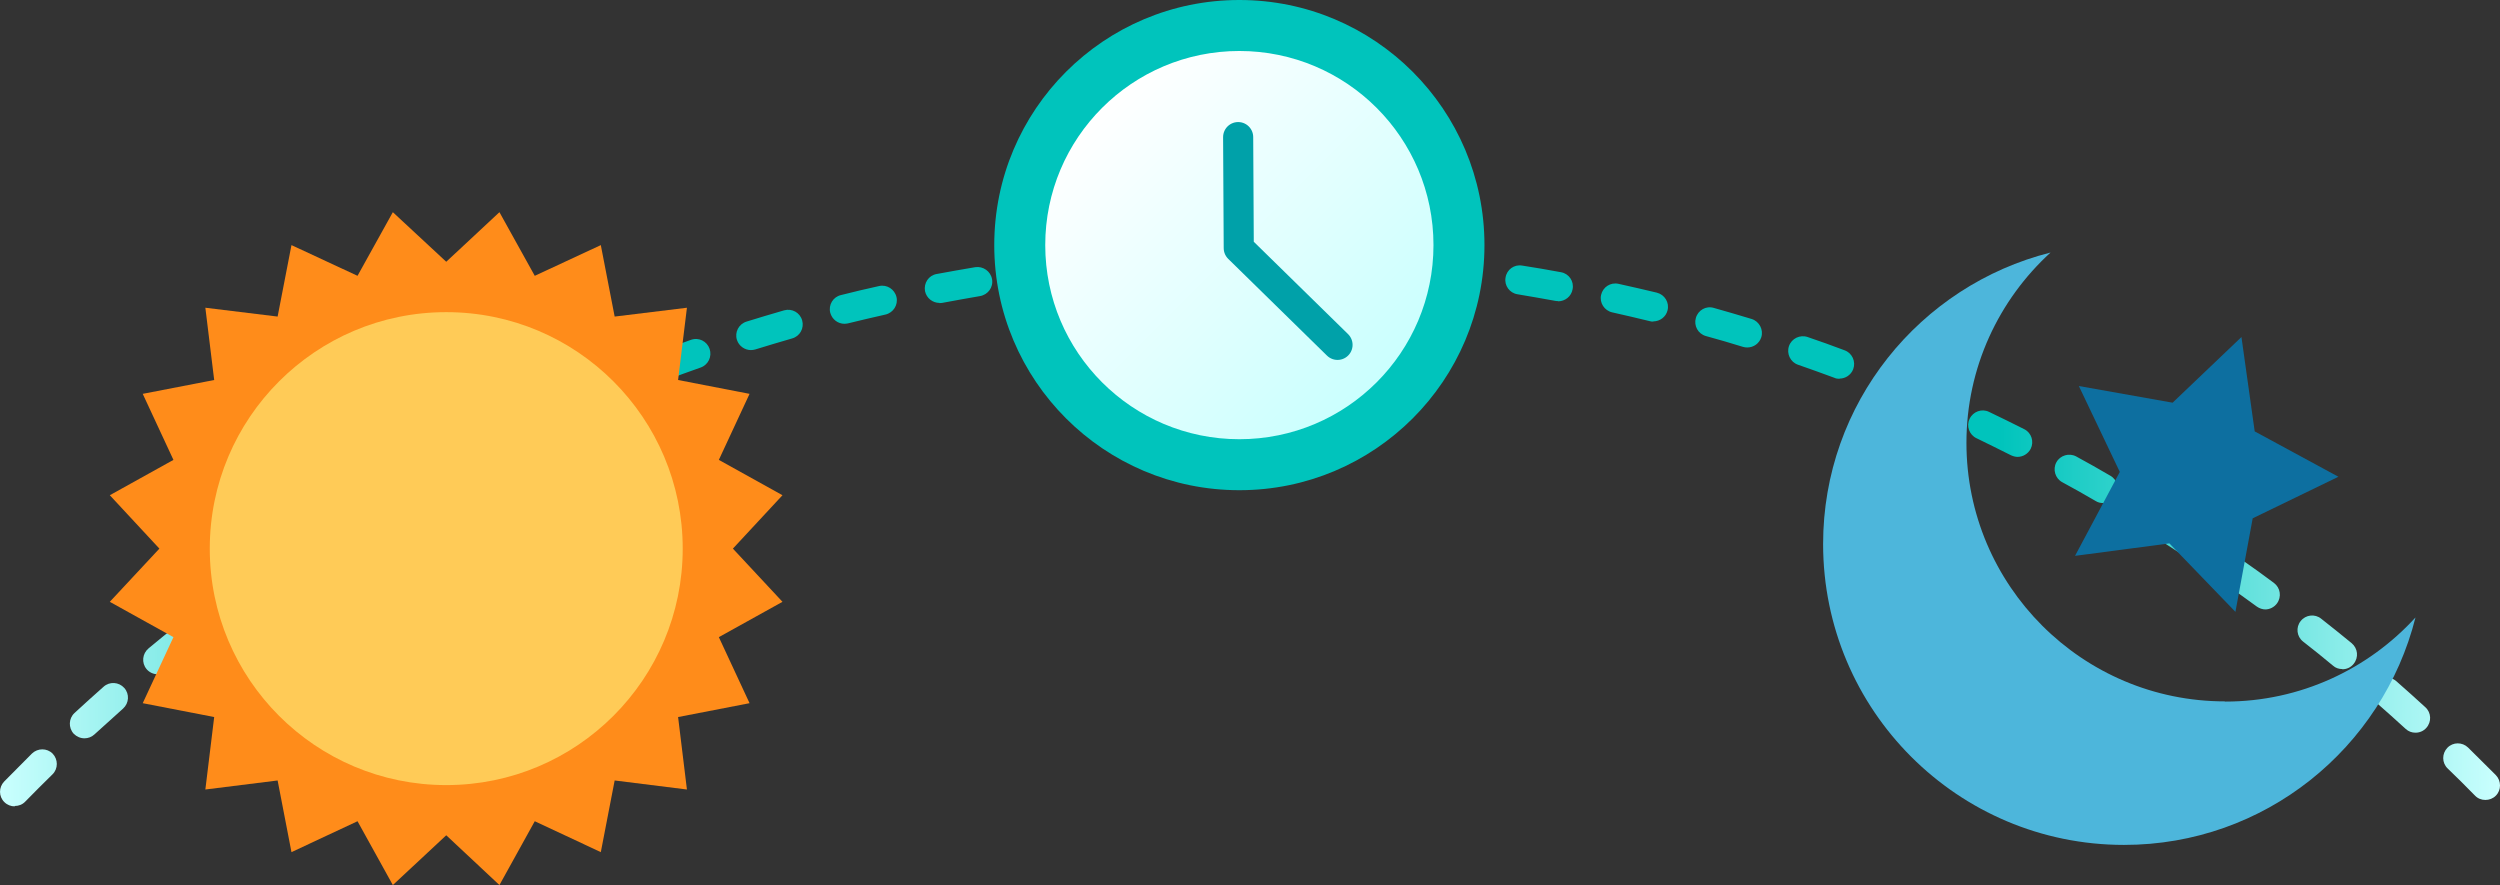 <svg xmlns="http://www.w3.org/2000/svg" xmlns:xlink="http://www.w3.org/1999/xlink" id="Layer_2" viewBox="0 0 124.54 44.09"><rect x="0" y="0" width="124.54" height="44.09" fill="#333333" stroke="none"/><defs><linearGradient id="linear-gradient" x1="0" y1="26.16" x2="124.54" y2="26.16" gradientUnits="userSpaceOnUse"><stop offset="0" stop-color="#cafffe"></stop><stop offset=".2" stop-color="#00c4bc"></stop><stop offset=".8" stop-color="#00c4bc"></stop><stop offset="1" stop-color="#cafffe"></stop></linearGradient><linearGradient id="linear-gradient-2" x1="68.57" y1="19.04" x2="54.9" y2="5.37" gradientUnits="userSpaceOnUse"><stop offset="0" stop-color="#cafffe"></stop><stop offset="1" stop-color="#fff"></stop></linearGradient></defs><g id="Layer_2-2"><path d="M.73,40.17c-.18,0-.37-.07-.51-.21-.29-.28-.29-.74-.01-1.03.46-.47.92-.93,1.38-1.39.29-.28.75-.28,1.03,0,.28.29.28.75,0,1.03-.46.45-.91.9-1.36,1.36-.14.15-.33.22-.52.22ZM123.81,39.85c-.19,0-.38-.07-.52-.22-.45-.46-.9-.91-1.36-1.35-.29-.28-.29-.74-.01-1.03.28-.29.74-.29,1.03-.01.46.45.92.91,1.38,1.37.28.29.28.75,0,1.03-.14.14-.33.21-.51.21ZM4.21,36.78c-.2,0-.39-.08-.54-.23-.27-.3-.25-.76.04-1.03.48-.44.96-.88,1.45-1.31.3-.27.76-.24,1.03.06.27.3.24.76-.06,1.03-.48.43-.96.86-1.43,1.29-.14.13-.32.19-.49.19ZM120.33,36.5c-.18,0-.35-.06-.49-.19-.47-.43-.95-.86-1.43-1.28-.3-.26-.33-.73-.07-1.03.27-.3.73-.33,1.03-.07.49.43.97.86,1.45,1.3.3.27.32.73.05,1.03-.14.16-.34.24-.54.24ZM7.86,33.59c-.21,0-.42-.09-.56-.26-.26-.31-.21-.77.1-1.03.5-.42,1.01-.83,1.52-1.23.31-.25.77-.2,1.02.12.25.31.2.77-.12,1.02-.5.4-1,.8-1.5,1.21-.14.11-.3.17-.46.17ZM116.68,33.33c-.16,0-.33-.05-.46-.17-.49-.41-.99-.81-1.49-1.2-.32-.25-.37-.71-.12-1.02.25-.32.71-.37,1.02-.12.51.4,1.02.81,1.52,1.22.31.26.36.71.1,1.03-.14.18-.35.27-.56.27ZM11.68,30.6c-.22,0-.44-.1-.59-.29-.24-.32-.17-.78.15-1.02.52-.39,1.05-.77,1.58-1.15.33-.23.78-.16,1.02.17.23.33.16.78-.17,1.02-.52.37-1.04.75-1.56,1.13-.13.1-.28.14-.43.14ZM112.86,30.36c-.15,0-.3-.05-.43-.14-.52-.38-1.04-.75-1.56-1.12-.33-.23-.41-.69-.18-1.02.23-.33.68-.41,1.01-.18.53.37,1.06.75,1.58,1.14.32.24.39.69.15,1.02-.14.19-.36.3-.59.3ZM15.65,27.82c-.24,0-.47-.11-.61-.33-.22-.34-.13-.79.21-1.01.54-.36,1.09-.71,1.64-1.06.34-.21.79-.11,1,.23.21.34.11.79-.23,1-.54.34-1.08.69-1.61,1.04-.12.08-.26.12-.4.12ZM108.88,27.6c-.14,0-.28-.04-.4-.12-.53-.35-1.07-.69-1.62-1.03-.34-.21-.44-.66-.23-1,.21-.34.66-.45,1-.23.55.34,1.1.69,1.64,1.05.34.22.43.67.21,1.01-.14.21-.37.33-.61.33ZM19.76,25.26c-.25,0-.49-.13-.63-.36-.2-.35-.09-.79.26-1,.56-.33,1.13-.65,1.7-.97.35-.2.8-.07.99.28.2.35.07.8-.28.99-.56.31-1.12.63-1.67.95-.12.07-.24.1-.37.1ZM104.76,25.06c-.12,0-.25-.03-.36-.1-.55-.32-1.11-.64-1.67-.94-.35-.19-.48-.64-.29-.99s.64-.48.99-.29c.57.31,1.14.63,1.7.96.35.2.47.65.27,1-.14.23-.38.36-.63.36ZM24.01,22.93c-.26,0-.52-.14-.65-.4-.18-.36-.04-.8.32-.98.58-.3,1.16-.59,1.75-.87.36-.18.8-.02.97.34.18.36.02.8-.34.97-.58.28-1.15.56-1.72.86-.11.05-.22.08-.33.08ZM100.51,22.76c-.11,0-.22-.03-.33-.08-.57-.29-1.15-.57-1.72-.85-.36-.17-.52-.61-.34-.97.17-.36.61-.52.97-.34.59.28,1.17.57,1.75.86.36.18.5.62.32.98-.13.25-.39.4-.65.4ZM28.37,20.84c-.28,0-.55-.16-.67-.43-.16-.37,0-.8.37-.96.59-.26,1.19-.52,1.79-.77.37-.15.8.02.95.39.15.37-.02.8-.39.95-.59.25-1.18.5-1.76.76-.1.04-.2.06-.3.06ZM96.13,20.69c-.1,0-.2-.02-.29-.06-.59-.26-1.18-.51-1.77-.75-.37-.15-.55-.58-.4-.95s.58-.55.95-.4c.6.25,1.2.5,1.8.76.37.16.54.59.38.96-.12.27-.39.44-.67.44ZM32.84,19.01c-.29,0-.57-.18-.68-.47-.14-.38.05-.8.43-.94.61-.23,1.22-.45,1.83-.67.39-.14.8.07.93.45.13.38-.07.8-.45.93-.6.21-1.2.43-1.8.66-.08.03-.17.05-.26.05ZM91.63,18.87c-.08,0-.17-.01-.25-.05-.6-.22-1.2-.44-1.81-.65-.38-.13-.58-.55-.45-.93.13-.38.55-.58.93-.45.62.21,1.23.43,1.84.66.38.14.57.56.43.94-.11.29-.39.47-.68.47ZM37.41,17.44c-.31,0-.6-.2-.7-.51-.12-.38.09-.79.48-.91.62-.19,1.24-.38,1.87-.56.39-.11.79.11.9.5.11.39-.11.79-.5.9-.62.18-1.23.36-1.84.55-.07.02-.15.03-.22.03ZM87.04,17.31c-.07,0-.14-.01-.21-.03-.61-.19-1.23-.37-1.85-.54-.39-.11-.61-.51-.5-.9.11-.39.51-.62.9-.5.63.18,1.26.36,1.88.55.38.12.6.53.48.91-.1.31-.38.51-.7.51ZM42.07,16.13c-.33,0-.62-.22-.71-.55-.1-.39.14-.79.53-.88.63-.16,1.26-.31,1.9-.45.39-.09.78.16.87.55.09.39-.16.78-.55.87-.63.14-1.25.29-1.87.44-.06.01-.12.02-.18.02ZM82.36,16.02c-.06,0-.12,0-.17-.02-.62-.15-1.25-.3-1.88-.44-.39-.09-.64-.48-.55-.87.09-.39.47-.64.87-.55.64.14,1.28.29,1.91.44.39.1.63.49.53.88-.08.33-.38.55-.71.55ZM46.8,15.09c-.34,0-.65-.24-.72-.59-.07-.4.18-.78.58-.85.64-.12,1.28-.23,1.92-.34.39-.06.77.2.84.6.07.4-.2.77-.6.84-.63.11-1.26.22-1.89.34-.05,0-.09.01-.14.01ZM77.62,15s-.09,0-.13-.01c-.63-.12-1.26-.22-1.89-.33-.4-.06-.67-.44-.6-.83.06-.4.43-.67.83-.6.64.1,1.29.21,1.93.33.4.07.66.45.58.85-.06.35-.37.6-.72.6ZM51.58,14.32c-.36,0-.67-.27-.72-.63-.05-.4.23-.76.63-.82.65-.08,1.29-.16,1.94-.23.41-.04.76.25.8.65s-.25.76-.65.8c-.64.07-1.27.14-1.91.23-.03,0-.06,0-.09,0ZM72.83,14.27s-.06,0-.09,0c-.63-.08-1.27-.15-1.91-.22-.4-.04-.69-.4-.65-.8s.4-.7.8-.65c.65.07,1.3.14,1.94.22.4.05.68.41.63.81-.05.37-.36.64-.72.64ZM56.4,13.84c-.38,0-.7-.29-.73-.68-.03-.4.27-.75.67-.78.65-.05,1.3-.09,1.95-.12.36,0,.74.29.76.69.02.4-.29.74-.69.76-.64.03-1.28.07-1.92.12-.02,0-.04,0-.05,0ZM68.01,13.81s-.03,0-.05,0c-.64-.04-1.28-.08-1.92-.11-.4-.02-.71-.36-.7-.76.02-.4.38-.71.76-.7.65.03,1.3.06,1.95.11.4.03.7.37.68.78-.03.38-.35.68-.73.68ZM61.23,13.63c-.4,0-.72-.32-.73-.72,0-.4.32-.73.72-.74.4,0,.8,0,1.2,0h.75c.4,0,.73.34.72.74,0,.4-.38.72-.74.72h-.74c-.39,0-.79,0-1.18,0h-.01Z" style="fill:url(#linear-gradient);"></path><polygon points="22.23 13.04 24.88 10.57 26.64 13.74 29.93 12.21 30.62 15.77 34.22 15.33 33.78 18.93 37.34 19.62 35.81 22.91 38.98 24.67 36.51 27.33 38.98 29.98 35.81 31.74 37.34 35.03 33.78 35.72 34.22 39.33 30.62 38.88 29.93 42.45 26.64 40.91 24.88 44.09 22.23 41.61 19.57 44.09 17.81 40.91 14.52 42.45 13.83 38.88 10.23 39.33 10.67 35.72 7.11 35.03 8.64 31.74 5.47 29.98 7.94 27.33 5.47 24.67 8.64 22.91 7.11 19.62 10.67 18.93 10.23 15.33 13.83 15.77 14.52 12.21 17.81 13.74 19.57 10.57 22.23 13.04" style="fill:#ff8c1a;"></polygon><circle cx="22.23" cy="27.33" r="11.78" style="fill:#ffcb57;"></circle><path d="M110.84,34.94c-7.11,0-12.88-5.77-12.88-12.88,0-3.76,1.62-7.13,4.19-9.48-6.51,1.64-11.33,7.51-11.33,14.52,0,8.28,6.71,14.99,14.99,14.99,7.01,0,12.88-4.82,14.52-11.33-2.35,2.57-5.73,4.19-9.48,4.19Z" style="fill:#4db6db;"></path><polygon points="111.66 16.79 112.32 21.49 116.49 23.75 112.22 25.82 111.36 30.48 108.07 27.07 103.37 27.69 105.6 23.51 103.56 19.23 108.23 20.06 111.66 16.79" style="fill:#0d6fa0;"></polygon><circle cx="61.74" cy="12.21" r="12.21" style="fill:#00c4bc;"></circle><circle cx="61.74" cy="12.21" r="9.67" style="fill:url(#linear-gradient-2);"></circle><polyline points="61.68 6.83 61.71 12.36 66.63 17.18" style="fill:none; stroke:#00a1a9; stroke-linecap:round; stroke-linejoin:round; stroke-width:1.5px;"></polyline></g></svg>